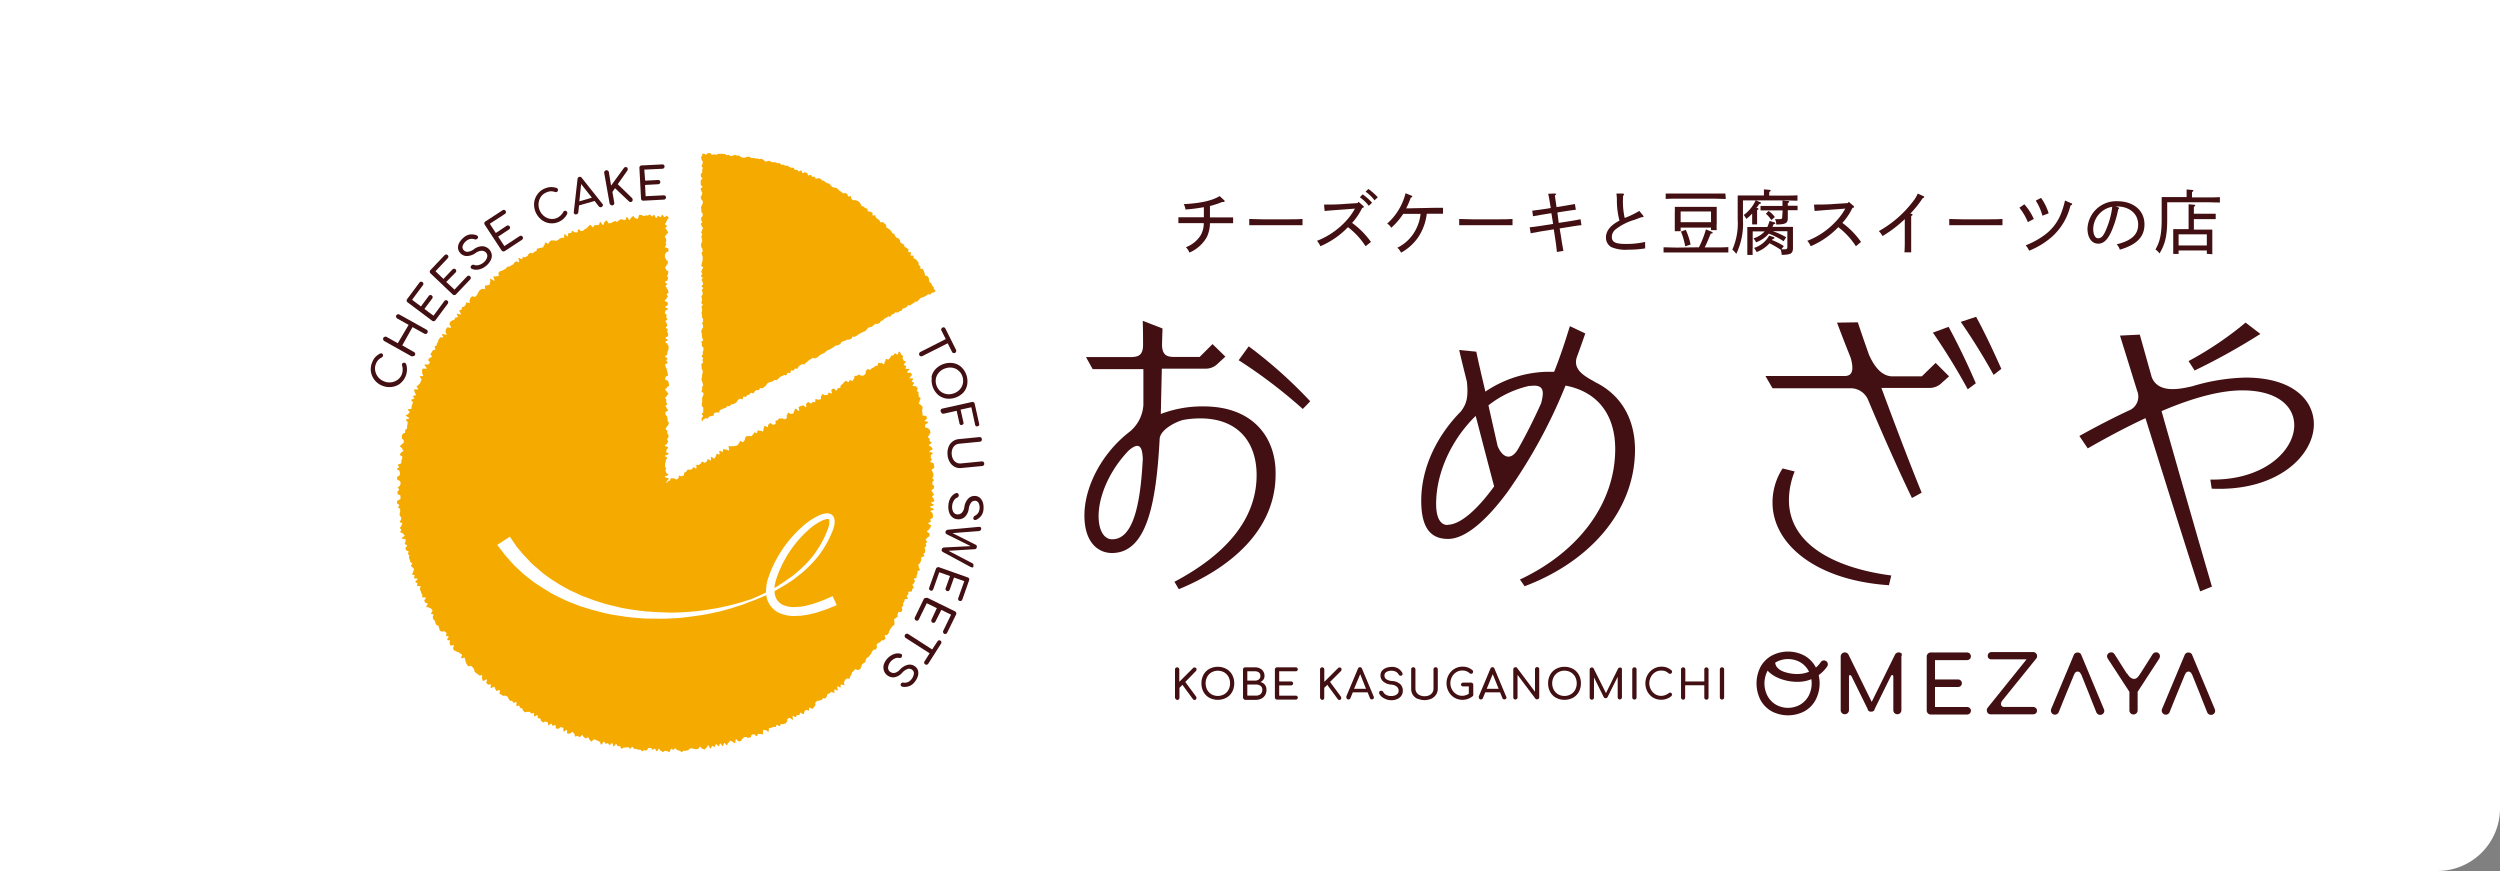 <svg id="e6b3d4b0-8dba-45a5-9d3c-99b662eceafd" data-name="Layer 1" xmlns="http://www.w3.org/2000/svg" viewBox="0 0 465 162"><rect x="0" y="0" width="465" height="162" fill="#808080" stroke="none"/><path d="M0,0H465a0,0,0,0,1,0,0V150.36A11.64,11.64,0,0,1,453.36,162H0a0,0,0,0,1,0,0V0A0,0,0,0,1,0,0Z" fill="#fff"/><path d="M124,89.79c.16.1.08-.21.24-.3s.2,0,.37-.12,0-.32.22-.41.27.1.44,0,.39.31.56.21.16-.11.32-.2,0-.37.18-.48.33.19.48.1.18-.07.35-.17,0-.42.15-.52l.34-.18c.17-.09.07-.26.24-.35s.26.07.43,0,.21,0,.38-.11.09-.24.25-.33.38.27.54.18-.08-.56.09-.65.27.1.44,0,.15-.14.31-.23.08-.26.25-.35.37.28.54.18.15-.12.32-.21,0-.33.21-.42.38.3.55.21-.08-.54.09-.63.42.36.59.26.07-.26.24-.35,0-.38.18-.48.31.18.48.08-.1-.57.07-.66.37.27.54.18,0-.39.17-.48.3.16.48.07.35.23.52.14-.16-.67,0-.77.27.09.44,0,.25.07.42,0,.23,0,.4-.07a2.32,2.32,0,0,0,.37-.13c.17-.09.08-.25.25-.34s.05-.32.22-.41.37.27.54.17.11-.19.27-.29,0-.43.16-.52.1-.2.27-.3.28.12.45,0,.28.11.45,0,.1-.22.27-.31.07-.26.25-.35.32.19.47.09,0-.4.17-.47.31.15.48.06.33.2.47.11,0-.45.14-.54,0-.39.17-.48.39.3.56.21,0-.4.16-.48.14-.13.31-.23.43.38.59.29.2,0,.37-.14-.08-.52.09-.61.2,0,.37-.13.1-.21.27-.3.3.14.47,0,.35.23.52.14.19,0,.36-.14-.08-.54.08-.64.05-.31.22-.4.37.28.54.19.25,0,.41-.06,0-.38.18-.47,0-.32.21-.42.48.48.66.4-.13-.64,0-.73.17-.08.34-.17.2,0,.37-.13.45.42.62.32-.1-.57.07-.66.13-.17.3-.26.41.34.58.25.13-.16.29-.25.26.06.42,0,0-.48.13-.57.34.22.51.12.23,0,.4-.07,0-.48.12-.58.07-.27.23-.37.37.27.54.18.25,0,.41-.06.06-.31.22-.4.35.22.52.13-.12-.61,0-.7.16-.11.33-.2.48.44.63.34.06-.3.22-.39.24,0,.41-.07,0-.41.16-.48.13-.16.3-.25.1-.22.27-.31.13-.17.3-.26.38.29.55.2.08-.26.25-.35.34.22.51.12.06-.29.23-.38,0-.42.16-.51.24,0,.41-.06.16-.1.33-.2.4.31.56.22.23,0,.4-.08.11-.19.28-.28-.05-.48.13-.58.11-.2.27-.29.33.2.5.1.12-.18.29-.27.19-.07.36-.16.13-.16.3-.26.22,0,.39-.09,0-.39.18-.47.29.13.47,0,.4.31.57.22,0-.38.18-.48,0-.39.18-.47.32.17.48.08.11-.19.28-.29.06-.3.23-.4.22,0,.39-.08.09-.26.26-.35.37.27.54.18.08-.48.27-.52.32.44.39.55.28.15.34.26-.13.36-.08.47l.18.35c.06.11.34.11.4.23s-.41.47-.35.6.37.1.43.22-.18.37-.12.48.7,0,.76.07-.51.51-.46.63.66,0,.71.1l.19.35c.05.12-.48.47-.44.6s.59,0,.64.15-.27.39-.22.51.38.12.43.24-.35.41-.3.53.61,0,.66.16.26.17.3.29-.19.36-.15.48.26.18.3.3-.06.3,0,.42,0,.26.07.38.27.18.31.3-.19.34-.15.48-.21.34-.17.48.32.17.35.29.3.18.33.3,0,.28,0,.4-.13.31-.09.43.07.24.1.37-.07.28,0,.4.69.09.72.21.06.26.1.38-.48.38-.44.48.67.1.7.23-.64.41-.61.53,0,.26,0,.38.6.14.63.27.26.21.29.33,0,.25.08.38-.22.3-.2.43-.31.32-.29.44.33.21.35.33-.05.27,0,.4.33.21.35.33-.53.34-.51.48.48.19.48.32.22.23.24.36-.65.34-.64.47.65.19.66.31-.38.3-.37.43a2.54,2.54,0,0,1,0,.39c0,.12.17.23.19.36s-.3.28-.29.41.63.21.64.34.06.25.07.38.05.25.05.38-.51.29-.51.41.16.25.17.38.16.25.17.38a1.61,1.61,0,0,0,0,.38c0,.13-.22.27-.21.39s.3.26.3.38-.29.26-.29.39,0,.26,0,.38.34.26.34.39-.08.25-.09.38-.41.25-.41.38.22.26.21.39.24.26.24.39-.34.24-.35.37.31.27.3.4.14.27.13.4-.6.21-.61.34.56.3.55.43-.74.19-.76.32.76.33.74.48-.62.19-.64.32.4.3.39.43.08.27.06.39l0,.39c0,.13-.44.2-.48.33s.11.27.09.4-.44.19-.48.32.56.34.54.47-.14.24-.16.37-.24.22-.26.34-.33.2-.35.33.51.36.48.48,0,.27,0,.39-.39.19-.41.31-.27.21-.3.33.25.32.22.45-.2.21-.23.33.13.3.1.43-.28.19-.31.31.14.3.11.42,0,.28,0,.41-.27.19-.3.31.17.32.14.44-.53.12-.56.24,0,.27,0,.39-.06.25-.1.37-.15.22-.19.34-.24.19-.27.31.16.33.12.45.2.34.17.47-.39.14-.43.26.07.3,0,.42-.11.23-.16.35a1.34,1.34,0,0,0,0,.4c0,.12-.47.1-.51.22s.23.36.18.48-.14.22-.19.34-.21.19-.26.3.3.4.24.52-.24.18-.29.3,0,.27-.08.38-.59,0-.64.14.08.31,0,.43-.23.17-.29.29.25.4.2.51-.53,0-.59.15,0,.27-.08.38a3,3,0,0,0-.21.33c-.06.11.09.33,0,.45s-.19.19-.25.3.16.38.1.48-.11.23-.17.34-.52,0-.59.12-.05.27-.12.38.06.32,0,.43-.26.14-.33.25-.26.14-.33.25.14.38.07.48.07.34,0,.48-.25.15-.31.25-.17.2-.25.31-.14.2-.22.31-.1.24-.17.35-.05.27-.13.38-.17.19-.24.3-.42,0-.48.13.21.48.14.57-.2.17-.28.27-.42,0-.48.12-.18.18-.26.29-.32.08-.39.18l-.24.3c-.08.1.13.42.05.52s-.11.24-.19.34-.4,0-.48.11a3.25,3.25,0,0,1-.23.29c-.09.1-.08.27-.16.37l-.23.31-.25.3c-.08.1-.25.12-.33.21s-.1.25-.19.35,0,.33-.1.42-.25.12-.34.22-.2.16-.29.25,0,.33-.11.42-.09.28-.18.37-.25.11-.35.2-.57-.21-.66-.12-.14.23-.23.32-.2.15-.29.24,0,.33-.12.42-.12.25-.21.34-.05.33-.14.41-.44-.09-.53,0l-.3.25c-.09.08-.08.28-.18.37s.1.48,0,.58-.48-.17-.6-.09,0,.44-.05.52-.55-.25-.65-.17.2.64.1.73-.52-.24-.62-.16.1.53,0,.61-.51-.24-.61-.15l-.29.25c-.1.08-.27.07-.37.15s-.05.35-.15.43-.12.27-.22.35-.38-.09-.48,0-.15.23-.25.31-.3,0-.4.1-.31,0-.42.07-.18.18-.29.25,0,.48-.07.57-.13.27-.24.34-.16.23-.27.3-.48-.27-.59-.2,0,.47-.12.52-.41-.17-.52-.1-.16.23-.27.29,0,.44-.15.5-.5-.34-.61-.28-.09.36-.2.43-.31,0-.42,0-.11.32-.23.38-.43-.26-.55-.2.07.66,0,.72-.52-.43-.64-.37l-.34.17c-.11.06,0,.53-.13.58s-.16.26-.28.31-.27,0-.38.1-.32-.08-.44,0-.13.32-.25.38-.41-.29-.53-.24-.12.35-.24.4-.31-.06-.43,0l-.35.15c-.12.05-.28,0-.4.05s0,.62-.13.67-.42-.35-.54-.3-.3-.06-.42,0,0,.77-.1.81-.33-.13-.45-.09-.29-.06-.42,0-.13.38-.25.42-.42-.42-.54-.38l-.37.12c-.12,0-.12.44-.25.48s-.25,0-.37.09-.33-.2-.47-.16-.26,0-.38.06-.18.29-.31.32-.16.37-.28.41a2.78,2.78,0,0,0-.39,0c-.12.05-.38-.42-.5-.38s-.07.72-.2.75-.35-.33-.47-.3-.31-.17-.43-.14-.18.36-.31.39-.17.37-.3.4-.36-.43-.47-.4-.14.57-.27.59-.37-.53-.48-.5-.16.48-.28.52-.35-.41-.48-.39-.17.48-.3.51-.29-.19-.42-.17-.18.45-.31.48-.37-.65-.48-.63-.18.48-.31.51-.22.29-.34.3-.29-.17-.41-.15-.31-.39-.44-.37-.21.4-.34.41l-.38.06c-.13,0-.27-.08-.4-.07s-.26-.12-.39-.11-.25.07-.38.08-.23.3-.36.31-.25,0-.38.06-.26,0-.39,0-.24.24-.37.25-.27-.26-.4-.25-.27-.11-.39-.1-.27-.34-.4-.34-.24.27-.37.27-.26-.19-.39-.18-.25.6-.38.6-.26-.17-.38-.17-.26-.07-.39-.07-.26.23-.39.23-.25-.2-.38-.21-.24-.4-.37-.41-.27.48-.4.48-.24-.48-.37-.48-.26.18-.39.18-.24-.3-.36-.31h-.39c-.13,0-.29.48-.41.48s-.26-.06-.38-.07-.28.2-.41.19-.23-.26-.36-.28-.26,0-.39,0-.24-.14-.37-.16a1.69,1.69,0,0,1-.38,0c-.12,0-.21-.35-.34-.37s-.3.36-.43.34-.22-.27-.34-.29-.28.09-.41.08-.26,0-.39,0-.3.25-.43.23-.18-.44-.31-.48-.26,0-.38,0-.19-.38-.32-.4-.35.47-.48.44-.13-.59-.26-.62-.34.38-.48.35-.19-.29-.32-.32-.29.12-.41.09-.18-.36-.3-.39-.41.6-.54.57-.13-.51-.26-.54-.22-.15-.35-.18-.22-.14-.35-.18l-.37-.08c-.12,0-.39.44-.52.4s-.18-.31-.29-.35-.15-.4-.27-.43-.34.22-.48.18-.21-.19-.33-.23-.16-.35-.28-.39-.41.43-.53.39-.21-.17-.33-.22-.33.16-.45.11-.09-.52-.21-.56-.18-.24-.3-.29-.41.36-.53.31-.3.08-.42,0,0-.62-.15-.67-.41.34-.53.29,0-.67-.12-.72-.25,0-.37-.1-.43.35-.55.3-.27,0-.39-.06,0-.58-.14-.63-.37.19-.48.14-.13-.34-.24-.4-.46.36-.57.3,0-.48-.16-.55-.25-.07-.37-.13-.39.2-.5.14-.18-.2-.3-.26-.08-.39-.2-.45-.28,0-.39-.08,0-.47-.14-.54-.45.28-.56.21,0-.54-.09-.61-.36.12-.48.06-.17-.21-.28-.28-.34.06-.44,0-.38.12-.48.06-.18-.2-.29-.27-.08-.35-.19-.42-.27-.06-.38-.13-.09-.33-.19-.4-.4.13-.51.06.13-.64,0-.71-.43.19-.54.11-.14-.24-.24-.32-.32,0-.42-.07-.14-.24-.24-.32-.08-.33-.18-.41-.25-.08-.35-.16-.37,0-.48,0a1.81,1.81,0,0,1-.33-.2c-.1-.08-.24-.11-.34-.19s.15-.6,0-.68-.5.22-.6.13-.11-.27-.2-.35-.09-.3-.19-.39-.58.3-.67.21.13-.55,0-.64-.42.09-.52,0a3.44,3.44,0,0,0-.27-.27c-.09-.09.17-.57.08-.66s-.65.33-.75.24-.06-.3-.16-.39.14-.52,0-.61-.41.06-.5,0a3.61,3.61,0,0,1-.3-.25c-.09-.09-.23-.12-.32-.21l-.27-.28c-.09-.09,0-.34-.11-.44s-.13-.22-.22-.31-.2-.17-.28-.26-.54.14-.62,0-.14-.23-.22-.33-.08-.27-.17-.36,0-.33-.1-.43,0-.3-.12-.4-.58.16-.66.06.26-.55.18-.65-.25-.13-.33-.22-.23-.14-.31-.24-.36,0-.44-.15-.31-.08-.4-.18-.11-.24-.19-.34.22-.48.15-.6-.57.11-.65,0-.06-.27-.14-.38.14-.41.07-.52-.44,0-.52-.1.33-.54.25-.65-.38,0-.45-.15.13-.4.06-.51-.23-.15-.3-.26-.55.06-.62,0-.27-.13-.34-.23,0-.29-.11-.4,0-.28-.1-.39-.32-.1-.39-.21l-.19-.34c-.07-.11,0-.29-.08-.4s-.23-.17-.29-.28-.06-.26-.13-.37.2-.42.14-.53-.38-.08-.44-.19.31-.48.26-.58-.17-.2-.23-.31-.35-.1-.41-.22-.48,0-.52-.16.34-.48.28-.58-.43-.08-.48-.19a3.79,3.79,0,0,0-.18-.34c-.06-.11.34-.45.29-.57s-.61,0-.67-.11.09-.33,0-.44-.11-.23-.17-.35-.08-.24-.13-.36-.08-.25-.13-.36.18-.36.13-.48-.6,0-.65-.15.1-.32.05-.43-.32-.15-.37-.27.48-.46.42-.57-.63,0-.67-.16.15-.34.11-.46-.45-.11-.48-.23.27-.37.23-.48.17-.32.13-.45-.19-.2-.24-.32-.28-.18-.32-.3.26-.35.22-.47-.33-.17-.36-.29,0-.26-.07-.39a2.06,2.06,0,0,1-.16-.34c0-.12.09-.3.06-.43s-.22-.2-.25-.32.16-.31.12-.43-.42-.16-.47-.28a1.6,1.6,0,0,1-.12-.37c0-.12.35-.35.32-.48s-.41-.16-.44-.29.15-.29.12-.42.07-.27.05-.4-.72-.11-.74-.24.58-.37.55-.5-.25-.21-.28-.34-.51-.16-.54-.29.2-.3.18-.42-.21-.23-.23-.36.28-.3.26-.43.18-.28.16-.41-.48-.19-.48-.32.29-.3.27-.43.07-.26,0-.39-.24-.23-.26-.35,0-.26,0-.38.09-.27.08-.4,0-.25,0-.38-.36-.22-.37-.35.23-.28.22-.4-.41-.23-.42-.36,0-.26,0-.39.64-.29.63-.42,0-.46,0-.58-.55-.23-.55-.36,0-.25,0-.38.3-.27.3-.4-.24-.25-.24-.37.4-.27.4-.4.12-.25.12-.38-.08-.25-.08-.38-.59-.26-.58-.39v-.39c0-.13.47-.24.47-.37s.06-.25.07-.38-.1-.26-.09-.38-.48-.29-.48-.41.4-.24.4-.37S74,86.6,74,86.47s.64-.21.65-.34,0-.26,0-.39.1-.24.11-.37.1-.25.11-.37-.53-.32-.51-.44.22-.24.24-.36.41-.21.42-.34-.22-.29-.2-.41-.44-.32-.42-.45.3-.22.32-.34.35-.21.37-.34,0-.26,0-.39-.37-.32-.35-.45,0-.26,0-.39.13-.24.15-.36.48-.17.48-.3V80c0-.12.32-.19.34-.32a2.54,2.54,0,0,0,0-.39,1.86,1.86,0,0,1,.1-.37,1.61,1.61,0,0,0,0-.38c0-.13-.33-.35-.3-.48s.57-.12.61-.25-.67-.43-.64-.56.47-.14.47-.26.22-.21.25-.33-.39-.38-.35-.48.67-.08.7-.2a2.47,2.47,0,0,1,0-.38l.12-.37c0-.12.1-.23.14-.35s-.38-.39-.34-.51.53-.1.57-.22-.25-.36-.21-.48.5-.09.54-.21-.26-.37-.22-.48-.2-.34-.15-.48.71,0,.76-.13-.31-.38-.26-.5.29-.16.34-.28.23-.18.28-.3l.15-.36.15-.35c0-.11-.41-.47-.35-.56s.58,0,.63-.15-.24-.38-.19-.47,0-.3,0-.41a1.69,1.69,0,0,1,.08-.39c.06-.12.72.06.78-.06s-.45-.57-.4-.69.67,0,.73-.07.18-.19.24-.3-.35-.48-.29-.58.18-.2.24-.31.37-.09.43-.21-.3-.47-.24-.56.17-.21.23-.32.14-.22.2-.33.41-.06.47-.17-.21-.42-.14-.53.3-.12.36-.23,0-.28.1-.39.12-.23.19-.34,0-.28.12-.38.15-.21.22-.32.53,0,.6-.07-.27-.48-.2-.59.75.19.82.09-.26-.48-.18-.6,0-.3.09-.4.13-.23.2-.33.65.15.72,0-.36-.58-.28-.68.07-.27.14-.37.27-.13.34-.23.34-.06.42-.16.07-.27.16-.37.37,0,.47-.13-.22-.51-.14-.61.66.21.74.11-.37-.64-.29-.73.32-.07.41-.17,0-.33.09-.43.34,0,.43-.14.15-.2.24-.3,0-.33.11-.42.56.16.64.06-.1-.44,0-.54.05-.3.14-.4l.28-.26c.09-.09.52.14.61.05l.28-.26c.09-.1.11-.26.2-.35s.09-.27.18-.37.16-.19.25-.28.27-.1.36-.19.48.13.56,0-.12-.51,0-.6.35,0,.44-.08.3,0,.4-.14,0-.35.12-.44-.11-.52,0-.6.69.41.79.33-.28-.72-.18-.8.4.08.5,0,.35,0,.45-.07-.1-.53,0-.61.17-.2.27-.28.3,0,.4-.12.25-.09.35-.17.22-.13.33-.21.15-.23.25-.31.31,0,.42-.08.23-.12.33-.19.24-.1.35-.18.13-.25.23-.32.19-.18.3-.25.48.22.57.15-.18-.73-.07-.8.47.3.6.22.1-.31.21-.38.37.1.48,0,.23-.11.34-.18.11-.3.22-.37.2-.17.31-.23.39.15.48.08.17-.21.28-.27a3.88,3.88,0,0,1,.36-.15c.11-.06.07-.39.18-.45s.28,0,.4-.09.28,0,.39-.08L101,46c.12-.05.11-.35.23-.41s.08-.41.19-.48.43.28.55.22.14-.3.25-.36.2-.19.32-.25.31.06.43,0,.33.13.47.07l.36-.16c.11,0,.18-.21.3-.26s.25-.07.37-.12.29,0,.41,0,0-.63.13-.69.48.48.59.42,0-.56.17-.61.29,0,.41,0,.14-.37.26-.42.39.32.51.27.3.07.42,0,.08-.54.2-.58.41.38.53.34.26,0,.38-.09.19-.23.32-.26.21-.16.34-.2.18-.29.3-.33.2-.24.32-.28.41.48.54.44.16-.34.29-.38a1.78,1.78,0,0,1,.4,0,1.8,1.8,0,0,0,.38-.07c.12,0,.14-.51.26-.54s.42.62.54.59.15-.5.27-.54.2-.29.33-.32.39.59.52.56l.37-.1c.12,0,.23-.14.36-.17s.23-.15.35-.18.3.19.42.17.21-.29.34-.31.23-.18.36-.2.28.12.41.1.27.07.39.05.18-.56.31-.57.34.58.48.57.2-.43.33-.45.23-.27.36-.28.3.43.43.41.27.12.4.11.19-.72.32-.73.26,0,.39,0,.28.22.41.21.25-.1.38-.11h.38c.13,0,.25-.18.38-.19s.28.38.41.37.25-.3.37-.31.29.61.41.61.25-.42.38-.42.26.26.39.26.25-.43.38-.44.26.43.39.43.33-.26.48-.26c.06.18.3.21.3.4s-.3.19-.3.39-.16.19-.16.38-.21.19-.21.38.32.19.32.39-.25.19-.25.38.27.19.27.38.24.2.24.39-.31.19-.31.38-.31.2-.31.39.2.19.2.38.07.19.07.39-.12.19-.12.38.1.19.1.38-.22.2-.22.39.64.19.64.39,0,.19,0,.38-.5.19-.5.39-.16.19-.16.38,0,.19,0,.38.19.2.19.39.34.19.34.38V49c0,.2-.26.2-.26.39s-.22.19-.22.38.19.19.19.39.41.19.41.38-.07.19-.07.38-.15.19-.15.39.15.19.15.38-.07.19-.07.38-.47.2-.47.39.33.19.33.38-.22.19-.22.39.19.19.19.38.25.19.25.39.08.19.08.38-.34.2-.34.39.21.19.21.38-.25.19-.25.38-.32.2-.32.39.56.19.56.39,0,.19,0,.38-.48.2-.48.39.51.19.51.38-.48.19-.48.39-.08.19-.08.38.32.19.32.38-.07.2-.07.39.2.19.2.38-.33.2-.33.39.2.19.2.38.14.2.14.39-.28.19-.28.38.34.2.34.39-.09.19-.09.38.16.19.16.38v.39c0,.19-.48.19-.48.39s.41.19.41.38-.41.2-.41.39.36.19.36.38.22.19.22.39v.38c0,.19-.08.19-.08.38s-.16.19-.16.39,0,.19,0,.38-.4.19-.4.38.4.19.4.39-.18.19-.18.38.24.19.24.39-.47.19-.47.39.11.19.11.38.16.19.16.38.11.2.11.39.09.19.09.38.08.19.08.39-.47.19-.47.38-.07.19-.07.38.56.2.56.39.11.19.11.38.07.19.07.38-.41.2-.41.39-.33.19-.33.38.29.19.29.39.31.19.31.38-.27.2-.27.39-.32.19-.32.38.19.19.19.39,0,.19,0,.38.15.2.15.39-.27.19-.27.39.21.19.21.38.24.19.24.38-.47.2-.47.39v.39c0,.19.28.19.28.38s.11.19.11.39,0,.19,0,.38.23.2.23.39-.09.19-.09.39-.31.19-.31.38-.19.19-.19.39.31.19.31.39v.38c0,.19.21.19.21.38v.4c0,.19-.25.19-.25.38s.2.19.2.38-.2.2-.2.39-.39.2-.39.39.58.19.58.38-.26.2-.26.39-.12.19-.12.38.48.19.48.39-.67.2-.67.39.38.19.38.38-.21.19-.21.39-.08.2-.08.39-.09.19-.09.38v.39c0,.2.19.19.19.39s-.11.2-.11.39.13.19.13.39.4.19.4.39-.66.19-.66.38.72.2.72.39-.28.21-.32.4S123.81,89.69,124,89.79Z" fill="#f5aa00"/><path d="M130.6,78.31c-.17-.09-.08-.34-.08-.53s.23-.2.23-.39-.21-.19-.21-.38.27-.19.27-.38,0-.2,0-.39v-.38c0-.19-.27-.19-.27-.38s0-.2,0-.39.06-.19.06-.38v-.77c0-.19.2-.19.2-.38s.06-.2.06-.39-.38-.19-.38-.38.12-.2.12-.39,0-.19,0-.39.18-.19.18-.38-.09-.19-.09-.38-.14-.2-.14-.39-.09-.19-.09-.38.13-.19.13-.39,0-.19,0-.38.1-.19.1-.38v-.39c0-.2-.19-.19-.19-.38s0-.19,0-.38-.06-.2-.06-.39.33-.19.33-.38-.1-.19-.1-.39.09-.19.09-.38-.24-.19-.24-.38.19-.2.19-.39,0-.19,0-.38.13-.2.13-.39v-.38c0-.19-.28-.2-.28-.39V64c0-.19-.09-.19-.09-.39s.32-.19.32-.38-.17-.19-.17-.38-.07-.2-.07-.39,0-.19,0-.39-.13-.19-.13-.38.11-.19.11-.39.23-.19.23-.38v-.38c0-.2-.16-.2-.16-.39s.17-.19.17-.38v-.39c0-.19-.19-.19-.19-.38v-.39c0-.19-.1-.19-.1-.38s.1-.2.1-.39,0-.19,0-.38-.09-.19-.09-.38.21-.2.21-.39-.26-.19-.26-.38.12-.2.12-.39,0-.2,0-.39-.1-.19-.1-.38.22-.19.22-.39v-.38c0-.19-.14-.19-.14-.39s.23-.19.23-.38-.26-.19-.26-.38.26-.2.26-.39-.09-.19-.09-.38-.17-.19-.17-.38.16-.19.16-.39-.27-.19-.27-.38.21-.2.21-.39-.17-.19-.17-.38.14-.2.14-.39.19-.19.19-.38-.33-.19-.33-.39.1-.19.1-.38.09-.19.09-.39.07-.19.07-.38,0-.19,0-.38-.09-.2-.09-.39-.12-.19-.12-.38.21-.19.21-.38-.06-.2-.06-.39-.19-.19-.19-.38-.07-.19-.07-.39.12-.19.12-.38.11-.19.11-.39-.07-.19-.07-.38-.09-.19-.09-.39.16-.19.16-.39-.18-.19-.18-.38.15-.19.15-.38.16-.2.16-.39-.2-.19-.2-.38-.17-.2-.17-.39.23-.19.23-.39-.18-.19-.18-.38,0-.19,0-.38.27-.2.27-.39,0-.2,0-.39-.24-.19-.24-.38,0-.2,0-.39-.06-.19-.06-.39.13-.19.13-.38.19-.2.19-.39v-.39c0-.19-.26-.19-.26-.38s-.12-.2-.12-.39.21-.19.21-.39.08-.19.08-.38-.17-.2-.17-.39-.13-.19-.13-.38.34-.19.34-.38-.32-.2-.32-.39v-.39c0-.19,0-.19,0-.38s.29-.2.29-.39-.27-.19-.27-.39,0-.19,0-.38.25-.2.25-.39,0-.2,0-.39.09-.19.09-.39-.21-.2-.21-.39.17-.19.17-.39.06-.19.06-.38-.22-.2-.22-.39-.11-.2-.11-.39.21-.2.21-.39a.71.71,0,0,1,.07-.35c.13,0,.13,0,.26,0s.26.19.38.19.26-.29.39-.29h.39c.13,0,.24.32.37.32s.26-.11.39-.1.25.08.38.08.27-.16.39-.16h.39c.12,0,.26-.05.39,0s.26,0,.39,0,.23.24.36.25.27-.07.39-.06.24.2.37.22.26-.09.39-.08.28-.15.4-.14.25.11.38.12l.38,0c.13,0,.23.27.35.28s.25.1.37.11a2.54,2.54,0,0,0,.39,0c.13,0,.29-.18.42-.16a2.54,2.54,0,0,0,.39,0c.13,0,.22.21.35.23a1.61,1.61,0,0,0,.38,0,1.62,1.62,0,0,1,.38.09,2.72,2.72,0,0,1,.39,0c.13,0,.24.1.36.12s.29-.11.41-.08.22.18.35.21.2.28.32.31.29-.09.41-.06.29-.11.42-.08.21.21.33.24a2.44,2.44,0,0,1,.39.05c.12,0,.28-.05.4,0a3.88,3.88,0,0,0,.36.15,1.27,1.27,0,0,0,.39,0c.13,0,.19.28.32.31s.29-.08.41,0,.23.14.35.17.27,0,.4,0,.2.21.31.25l.37.13c.12,0,.28,0,.4,0s.15.36.27.4.29-.05.41,0,.18.23.3.28.36-.21.48-.17.11.41.23.48.36-.19.48-.14.25.08.36.13.12.39.24.45.34-.15.45-.09.16.28.27.33.3,0,.42,0,.13.32.25.38.34-.15.47-.09.27,0,.39.08.16.25.28.31.26,0,.38.09.19.19.3.25.22.14.33.2.28,0,.39.09.16.25.27.31.15.26.27.32.28,0,.39.07.28,0,.39.09.19.19.3.25.17.22.28.28l.32.2c.11.07.19.2.29.27s.39-.14.48-.07l.32.21c.11.07.07.36.18.43s.39-.12.48-.05,0,.44.12.51.19.17.3.24.36-.08.47,0,.28.06.38.14l.32.22c.1.08.12.26.23.34s.09.3.19.38.29,0,.4.11.17.2.27.27.29.05.39.13,0,.38.13.47.33,0,.43.08.26.09.36.17,0,.42.07.51.4-.07.48,0,.05.32.15.4a3.57,3.57,0,0,0,.28.27c.09.09.24.12.33.2s.08.29.17.38.4,0,.48,0,.2.16.3.25l.29.26c.09.09,0,.37.08.48s.24.12.33.21.24.13.32.22.17.19.26.29.1.25.19.34.28.09.37.18.07.29.16.38.18.18.26.28.3.07.39.17.14.21.23.31,0,.32.1.42.25.12.33.22.27.11.35.21,0,.3.12.39.28.1.36.2.23.15.31.25-.07.38,0,.48.39,0,.48.12-.13.43-.06.53.48,0,.55.07-.09.38,0,.47.32.08.4.18.19.18.27.28l.23.31c.07.11,0,.33.05.43s.21.17.28.28,0,.32.05.43.39,0,.47.15a2.91,2.91,0,0,1,.18.35c.06.11.06.27.13.37s0,.29.09.4.37.07.44.17.17.2.24.31,0,.3.06.41,0,.28.1.39.27.14.34.25.06.26.12.37.21.17.28.29,0,.27.09.39.21.23.27.34a.93.93,0,0,1-.32.24c-.17.09-.22,0-.38.1s-.11.2-.28.29-.28-.11-.45,0a2.58,2.58,0,0,1-.31.22l-.34.19c-.16.09-.18.06-.35.15s-.21,0-.38.12-.1.2-.27.29-.1.23-.27.32-.24,0-.41.05-.13.17-.29.26-.18.08-.35.17-.14.15-.3.25-.27-.08-.44,0-.08.24-.25.34-.18.06-.35.16-.2,0-.37.13-.06.28-.23.37-.21,0-.37.12-.16.13-.32.22-.3-.14-.48,0-.12.18-.29.27-.2,0-.36.13-.08.26-.25.35-.28-.11-.45,0a1.66,1.66,0,0,1-.31.23c-.16.09-.18.08-.34.17s-.11.2-.28.29-.19.06-.35.15-.1.23-.26.33l-.34.19c-.16.1-.27-.1-.45,0a3,3,0,0,1-.31.22c-.17.09-.12.19-.29.28s-.2,0-.37.11-.21,0-.38.12-.09.23-.26.33-.11.19-.28.29-.2,0-.36.13-.18.07-.35.17L160,62c-.17.1-.16.12-.33.21s-.14.14-.31.23l-.34.17c-.17.1-.25,0-.42,0s-.06.28-.23.38-.18.06-.35.15-.25,0-.42.05-.18.07-.34.16-.22,0-.39.1l-.34.18c-.17.09-.08.25-.25.35s-.15.12-.32.21-.24,0-.41.05l-.33.18c-.17.1-.14.15-.31.24l-.33.19-.33.19c-.16.09-.19,0-.36.14s-.14.13-.31.22-.12.18-.29.28-.19,0-.35.14-.19.07-.35.16-.12.18-.29.27-.13.15-.3.25-.2,0-.36.14-.31-.16-.48-.07-.15.13-.32.22-.18.08-.34.17-.12.19-.29.28-.15.14-.32.23-.11.19-.28.28-.26-.06-.43,0a3.79,3.79,0,0,0-.34.18c-.17.1-.13.16-.3.26s-.06.28-.23.38-.28-.11-.45,0-.08.24-.25.34-.3-.15-.47,0,0,.36-.19.47-.29-.13-.48,0,0,.3-.22.4-.29-.13-.48,0-.16.1-.33.19-.19,0-.36.15-.11.2-.28.29-.13.16-.3.26-.24,0-.41,0-.14.14-.32.24-.2,0-.37.12-.21,0-.38.11l-.32.2c-.17.09-.07.29-.24.38s-.13.16-.3.25-.14.14-.31.24-.29-.12-.48,0-.07.26-.24.35-.26-.06-.42,0-.15.14-.32.24-.08.25-.25.34-.3-.15-.48-.06-.1.21-.27.31-.21,0-.38.11-.11.19-.29.29-.27-.1-.44,0,0,.36-.19.47-.32-.18-.48-.08l-.33.18c-.17.09-.06.29-.23.39s-.13.16-.3.25-.19.06-.35.15-.22,0-.39.1-.12.2-.28.29-.28-.1-.45,0-.1.21-.27.31-.21,0-.39.11l-.33.18c-.18.09-.2,0-.37.14s0,.35-.2.44-.29-.12-.48,0-.21,0-.38.11,0,.41-.17.48-.23,0-.4.08-.21,0-.38.11-.09.23-.26.33-.31-.14-.48,0-.24.07-.37.22S130.77,78.41,130.6,78.31Z" fill="#f5aa00"/><path d="M94.83,99.82l.9,1.31.44.65.48.56c.32.37.61.76,1,1.13l1,1.08a13.53,13.53,0,0,0,1.11,1c.39.32.75.67,1.15,1a28.73,28.73,0,0,0,2.5,1.75,30.31,30.31,0,0,0,2.66,1.51c.45.25,1,.43,1.39.65a11.11,11.11,0,0,0,1.44.6l1.43.54c.47.18,1,.31,1.47.48,1,.33,2,.54,3,.79a26.16,26.16,0,0,0,3.06.56c1,.15,2,.28,3.09.35s2.08.11,3.12.15a29.54,29.54,0,0,0,3.12-.07c1-.06,2.08-.13,3.11-.27s2.07-.3,3.1-.48c.51-.09,1-.22,1.53-.33s1-.22,1.52-.37L138,112c.48-.16,1-.34,1.49-.48h0c.56-.2,1.11-.45,1.66-.7s1.09-.48,1.62-.77,1.07-.53,1.58-.85l1.52-1,1.43-1c.48-.36.92-.76,1.37-1.13a21.82,21.82,0,0,0,2.45-2.55,15.88,15.88,0,0,0,1-1.43,12.72,12.72,0,0,0,.89-1.51,11.87,11.87,0,0,0,.73-1.58c.11-.26.22-.53.31-.79s.09-.3.12-.43l.08-.36,0-.36v-.3c0-.17-.08-.18-.11-.2a.94.94,0,0,0-.41,0,3.94,3.94,0,0,0-.69.21,10.84,10.84,0,0,0-2.77,1.88,21,21,0,0,0-4.3,5.44,21.38,21.38,0,0,0-1.43,3.16l-.25.76c-.06.3-.14.6-.2.88a3.59,3.59,0,0,0,0,.7,3.68,3.68,0,0,0,0,.74,2.76,2.76,0,0,0,1.37,2.11,5.23,5.23,0,0,0,2.92.43h.4l.41-.07.81-.15c.55-.15,1.1-.28,1.65-.47s1.08-.38,1.62-.6l1.6-.7.76,1.68-1.73.7c-.57.22-1.18.4-1.76.6s-1.21.3-1.81.47l-1,.14-.48.07h-.48a6.68,6.68,0,0,1-3.78-.7,4.32,4.32,0,0,1-2.09-3.31,7.6,7.6,0,0,1,0-1,8.36,8.36,0,0,1,.12-1,6.45,6.45,0,0,1,.23-.89l.31-.89a20.49,20.49,0,0,1,1.6-3.34,22.07,22.07,0,0,1,4.7-5.66,12,12,0,0,1,3.14-2,4,4,0,0,1,1-.25,1.65,1.65,0,0,1,1,.16,1.31,1.31,0,0,1,.6.93,3,3,0,0,1,0,1,5.85,5.85,0,0,1-.25.91,9.11,9.11,0,0,1-.35.86,19.26,19.26,0,0,1-1.77,3.21,14.14,14.14,0,0,1-1.12,1.46,24.27,24.27,0,0,1-2.6,2.57c-.48.38-1,.77-1.44,1.14l-1.51,1-1.58.92c-.52.31-1.08.55-1.62.83s-1.11.51-1.67.74-1.12.48-1.7.67h0c-.47.18-1,.39-1.48.57l-1.51.48c-.47.17-1,.3-1.52.45s-1,.29-1.54.4c-1,.22-2.08.47-3.13.62s-2.11.31-3.17.43-2.12.16-3.18.21-2.14,0-3.21,0-2.14-.11-3.21-.2-2.12-.28-3.18-.44a23.88,23.88,0,0,1-3.15-.69c-.52-.13-1-.25-1.57-.42l-1.54-.47c-.52-.16-1-.38-1.52-.57s-1-.38-1.51-.62c-1-.48-2-.92-2.91-1.48s-1.86-1.15-2.78-1.76c-.45-.31-.87-.67-1.3-1a14.13,14.13,0,0,1-1.26-1.06l-1.25-1.17c-.38-.41-.76-.84-1.14-1.26l-.57-.65-.48-.64-1-1.27Z" fill="#fff"/><path d="M74.45,71.33a3.24,3.24,0,0,1-1.57.64,3.47,3.47,0,0,1-1.75-.22A3.36,3.36,0,0,1,69,69.18a3.19,3.19,0,0,1,.19-1.7,3.5,3.5,0,0,1,.56-1,3.59,3.59,0,0,1,.87-.68.44.44,0,0,1,.19-.07.58.58,0,0,1,.19,0,.35.35,0,0,1,.21.22.39.39,0,0,1,0,.3.49.49,0,0,1-.21.24,2.12,2.12,0,0,0-1.08,1.19A2.26,2.26,0,0,0,69.8,69a2.6,2.6,0,0,0,.55,1.16,2.68,2.68,0,0,0,1.08.77,2.59,2.59,0,0,0,2.54-.3,2.24,2.24,0,0,0,.77-1A2.56,2.56,0,0,0,74.79,68a.51.51,0,0,1,0-.3.33.33,0,0,1,.2-.2.36.36,0,0,1,.32,0,.41.41,0,0,1,.24.24,3.33,3.33,0,0,1-1.1,3.57Z" fill="#420f12"/><path d="M76.83,66.25a.47.47,0,0,1-.33,0l-5-2.8a.42.42,0,0,1-.21-.26.38.38,0,0,1,0-.33.42.42,0,0,1,.26-.21.38.38,0,0,1,.33,0l2.11,1.19L76,60.43l-2.11-1.19a.42.42,0,0,1-.18-.57v0a.45.45,0,0,1,.26-.21.42.42,0,0,1,.33.05l5,2.79a.4.4,0,0,1,.22.53l0,.06a.43.43,0,0,1-.58.18h0l-2.21-1.23-1.91,3.4,2.18,1.24a.42.42,0,0,1,.22.25.45.45,0,0,1-.05.34A.42.42,0,0,1,76.83,66.25Z" fill="#420f12"/><path d="M80.71,59.74a.48.48,0,0,1-.33-.08l-4.56-3.42a.42.42,0,0,1-.09-.61L78,52.58a.49.49,0,0,1,.28-.19.44.44,0,0,1,.31.09.37.37,0,0,1,.16.27.43.43,0,0,1-.1.31l-2,2.7L78.3,57l1.43-1.94a.42.42,0,0,1,.27-.18.39.39,0,0,1,.31.08.37.37,0,0,1,.16.27.42.42,0,0,1-.1.32l-1.43,1.91,1.69,1.26,2-2.7a.42.42,0,0,1,.27-.18.39.39,0,0,1,.3.07.46.46,0,0,1,.17.28.47.47,0,0,1-.1.32L81,59.56A.45.45,0,0,1,80.71,59.74Z" fill="#420f12"/><path d="M84.5,54.89a.42.42,0,0,1-.31-.13l-4.13-3.93a.42.42,0,0,1,0-.59l0,0,2.62-2.76a.41.41,0,0,1,.3-.14.35.35,0,0,1,.3.12.36.36,0,0,1,.12.28.43.43,0,0,1-.13.3L81,50.45l1.48,1.43,1.66-1.75a.49.49,0,0,1,.3-.14.38.38,0,0,1,.3.11.38.38,0,0,1,.12.29.43.43,0,0,1-.13.3L83,52.44l1.53,1.43,2.32-2.44a.44.44,0,0,1,.3-.15.34.34,0,0,1,.28.11.38.38,0,0,1,.14.29.44.44,0,0,1-.13.31l-2.63,2.76A.42.42,0,0,1,84.5,54.89Z" fill="#420f12"/><path d="M89.09,50.11A2.07,2.07,0,0,1,87.75,50a.41.41,0,0,1-.13-.1.34.34,0,0,1-.08-.23.56.56,0,0,1,.11-.26.13.13,0,0,1,.07-.06.47.47,0,0,1,.52-.06,1.28,1.28,0,0,0,.82,0,2.13,2.13,0,0,0,.9-.48,1.82,1.82,0,0,0,.63-.91.89.89,0,0,0-.15-.87,1.09,1.09,0,0,0-.81-.39,2,2,0,0,0-1.14.4,2.87,2.87,0,0,1-1.65.58A1.59,1.59,0,0,1,85.55,47a1.49,1.49,0,0,1-.36-.9,1.91,1.91,0,0,1,.26-1,3.36,3.36,0,0,1,.8-.92,2.25,2.25,0,0,1,1.12-.56,2.53,2.53,0,0,1,1.19.11.63.63,0,0,1,.27.16.4.4,0,0,1,.07.35.49.49,0,0,1-.14.18.37.37,0,0,1-.22.1.33.33,0,0,1-.24,0,1.67,1.67,0,0,0-.8-.08,1.73,1.73,0,0,0-.8.4,2,2,0,0,0-.63.86.78.78,0,0,0,.16.8.89.89,0,0,0,.74.34,2.37,2.37,0,0,0,1.21-.51,2.63,2.63,0,0,1,1.6-.53,1.84,1.84,0,0,1,1.7,1.69,1.93,1.93,0,0,1-.26,1,3.15,3.15,0,0,1-.75.91A3.05,3.05,0,0,1,89.09,50.11Z" fill="#420f12"/><path d="M93.55,46.75a.4.4,0,0,1-.27-.19l-3.12-4.77a.42.42,0,0,1,.11-.59l0,0,3.19-2.08a.38.38,0,0,1,.58.11.38.38,0,0,1,.06.31.47.47,0,0,1-.2.26L91.1,41.62l1.12,1.72,2-1.33a.45.45,0,0,1,.32-.07.35.35,0,0,1,.26.18.4.4,0,0,1,.06.3.45.45,0,0,1-.2.27l-2,1.32,1.15,1.76,2.82-1.84a.5.5,0,0,1,.32-.08.35.35,0,0,1,.25.18.42.42,0,0,1,.07.31.45.45,0,0,1-.2.27L93.9,46.69A.43.43,0,0,1,93.55,46.75Z" fill="#420f12"/><path d="M102.26,41.52a3.11,3.11,0,0,1-1.56-.66,3.61,3.61,0,0,1-1.35-3.13,3.23,3.23,0,0,1,.61-1.58,3,3,0,0,1,1.33-1.07,3.13,3.13,0,0,1,1.09-.28,3.31,3.31,0,0,1,1.08.14.42.42,0,0,1,.19.09.54.54,0,0,1,.1.16.32.32,0,0,1,0,.3.38.38,0,0,1-.21.22.42.42,0,0,1-.31,0,2.38,2.38,0,0,0-.79-.13,2.18,2.18,0,0,0-.83.22,2.24,2.24,0,0,0-1,.79,2.59,2.59,0,0,0-.43,1.21,2.73,2.73,0,0,0,1,2.38,2.43,2.43,0,0,0,1.14.52,2.24,2.24,0,0,0,1.25-.15,2.56,2.56,0,0,0,1.2-1.12.45.45,0,0,1,.21-.2.3.3,0,0,1,.29,0,.41.41,0,0,1,.22.23.5.5,0,0,1,0,.34,3.16,3.16,0,0,1-1.6,1.48A3.07,3.07,0,0,1,102.26,41.52Z" fill="#420f12"/><path d="M112.12,38a.41.41,0,0,1-.27.52h0a.44.44,0,0,1-.48-.14l-.77-1-2.9.83-.13,1.27a.44.44,0,0,1-.1.23.41.41,0,0,1-.21.14.39.39,0,0,1-.33,0,.43.43,0,0,1-.2-.26.34.34,0,0,1,0-.2l.69-6.08a.43.43,0,0,1,.79-.23L112,37.86A.51.51,0,0,1,112.12,38Zm-4.36-.55,2.33-.68-2-2.54Z" fill="#420f12"/><path d="M113.55,38.08a.4.4,0,0,1-.17-.28l-1-5.63a.45.45,0,0,1,.36-.5.43.43,0,0,1,.33.07.47.47,0,0,1,.18.29l.41,2.49L116,31.31a1.29,1.29,0,0,1,.16-.17.49.49,0,0,1,.17-.06.37.37,0,0,1,.29.05.38.38,0,0,1,.13.24.51.51,0,0,1-.09.4l-1.76,2.49,2.65,2.57a.5.5,0,0,1,.07.57.34.34,0,0,1-.26.17.41.41,0,0,1-.38-.12L114.39,35l-.48.7.34,2a.43.43,0,0,1-.36.51A.46.46,0,0,1,113.55,38.08Z" fill="#420f12"/><path d="M119.36,37.23a.44.44,0,0,1-.13-.31l-.3-5.69a.42.42,0,0,1,.11-.32.41.41,0,0,1,.31-.14l3.82-.19a.42.42,0,0,1,.32.1.42.42,0,0,1,0,.58.44.44,0,0,1-.31.13l-3.34.16L120,33.6l2.38-.12a.45.45,0,0,1,.32.09.41.41,0,0,1,0,.58h0a.43.43,0,0,1-.31.12l-2.41.13.11,2.1,3.34-.17a.46.46,0,0,1,.32.09.42.42,0,0,1,0,.59.37.37,0,0,1-.3.12l-3.82.2A.46.46,0,0,1,119.36,37.23Z" fill="#420f12"/><path d="M177.82,65.42a.37.37,0,0,1-.21.23.41.41,0,0,1-.31,0,.39.39,0,0,1-.23-.21l-.8-1.59-4.71,2.38a.43.43,0,0,1-.58-.19.47.47,0,0,1,0-.33.45.45,0,0,1,.22-.25l4.71-2.39-.81-1.6a.34.34,0,0,1,0-.31.41.41,0,0,1,.51-.26.39.39,0,0,1,.23.21l2,4A.42.42,0,0,1,177.82,65.42Z" fill="#420f12"/><path d="M173.25,70.2a2.93,2.93,0,0,1,.72-1.5,3.75,3.75,0,0,1,3.25-1.17,3,3,0,0,1,1.53.69,3.67,3.67,0,0,1,1.16,3.23A3,3,0,0,1,179.2,73,3.75,3.75,0,0,1,176,74.13a3.16,3.16,0,0,1-1.52-.69,3.66,3.66,0,0,1-1.16-3.24Zm1.68,2.59a2.53,2.53,0,0,0,1.17.52,2.75,2.75,0,0,0,1.33-.15,2.62,2.62,0,0,0,1.11-.74,2.23,2.23,0,0,0,.56-1.14A2.44,2.44,0,0,0,179,70a2.31,2.31,0,0,0-.75-1.09,2.27,2.27,0,0,0-1.16-.52,2.76,2.76,0,0,0-1.33.15,2.59,2.59,0,0,0-1.11.74,2.33,2.33,0,0,0-.57,1.14,2.43,2.43,0,0,0,.12,1.31A2.52,2.52,0,0,0,174.93,72.79Z" fill="#420f12"/><path d="M175,76.19a.4.4,0,0,1,.27-.19l5.51-1.23a.39.39,0,0,1,.33.06.42.42,0,0,1,.18.27l.82,3.67a.47.47,0,0,1,0,.33.4.4,0,0,1-.26.18.37.37,0,0,1-.31,0,.46.46,0,0,1-.17-.28l-.7-3.25-2,.44.52,2.33a.39.39,0,0,1,0,.32.35.35,0,0,1-.25.18.37.37,0,0,1-.31,0,.46.46,0,0,1-.17-.28l-.52-2.33-2.39.53a.41.41,0,0,1-.51-.3v0A.38.38,0,0,1,175,76.19Z" fill="#420f12"/><path d="M176.41,83.2a2.23,2.23,0,0,1,1.88-1.52l3.87-.38a.42.42,0,0,1,.32.09.44.44,0,0,1,.15.3.41.41,0,0,1-.09.32.38.38,0,0,1-.3.15l-3.87.38a1.47,1.47,0,0,0-.77.32,1.56,1.56,0,0,0-.47.71,2.18,2.18,0,0,0-.1,1,2.06,2.06,0,0,0,.28.9,1.54,1.54,0,0,0,.61.58,1.42,1.42,0,0,0,.81.15l3.87-.38a.41.41,0,0,1,.32.09.44.44,0,0,1,.15.3.36.36,0,0,1-.09.31.43.43,0,0,1-.3.16l-3.87.37a2.15,2.15,0,0,1-1.22-.21,2.28,2.28,0,0,1-.91-.86,3.11,3.11,0,0,1-.43-1.33A3.18,3.18,0,0,1,176.41,83.2Z" fill="#420f12"/><path d="M176.84,92.54a2.06,2.06,0,0,1,1-.83.47.47,0,0,1,.17,0,.33.33,0,0,1,.21.11.46.46,0,0,1,.11.26v.09a.51.51,0,0,1-.1.24.41.41,0,0,1-.23.16,1.26,1.26,0,0,0-.59.55,2.18,2.18,0,0,0-.31,1,1.92,1.92,0,0,0,.2,1.08.92.92,0,0,0,.75.48,1.08,1.08,0,0,0,.84-.3,1.9,1.9,0,0,0,.48-1.08,2.86,2.86,0,0,1,.73-1.57,1.61,1.61,0,0,1,1.31-.48,1.41,1.41,0,0,1,.89.38,2,2,0,0,1,.53.88,3.45,3.45,0,0,1,.1,1.2,2.27,2.27,0,0,1-.39,1.18,2.51,2.51,0,0,1-.89.76.57.57,0,0,1-.31.07.34.34,0,0,1-.29-.19.51.51,0,0,1,0-.22.58.58,0,0,1,.08-.22.4.4,0,0,1,.19-.15,1.7,1.7,0,0,0,.61-.52,1.77,1.77,0,0,0,.27-.83,1.85,1.85,0,0,0-.17-1,.76.76,0,0,0-.67-.45.89.89,0,0,0-.69.29,2.42,2.42,0,0,0-.48,1.22,2.65,2.65,0,0,1-.72,1.49,1.72,1.72,0,0,1-1.37.44,1.62,1.62,0,0,1-1-.41,1.94,1.94,0,0,1-.57-.91A3.26,3.26,0,0,1,176.4,94,3.07,3.07,0,0,1,176.84,92.54Z" fill="#420f12"/><path d="M181,105.52a.45.45,0,0,1-.28,0l-.22-.08-5.11-2.76a.66.66,0,0,1-.22-.22.36.36,0,0,1,0-.27.39.39,0,0,1,.14-.25.57.57,0,0,1,.28-.11l4.95-.25-4.44-2.2a.58.58,0,0,1-.22-.22.42.42,0,0,1,0-.27.38.38,0,0,1,.15-.24.45.45,0,0,1,.27-.12L182,98a.89.89,0,0,1,.23,0,.38.38,0,0,1,.25.16.32.32,0,0,1,0,.27.38.38,0,0,1-.13.24.54.54,0,0,1-.27.11l-4.92.38,4.35,2.18a.45.45,0,0,1,.17.19.65.65,0,0,1,0,.28.56.56,0,0,1-.13.24.35.35,0,0,1-.24.1l-4.89.3,4.44,2.32a.39.39,0,0,1,.19.19.66.66,0,0,1,0,.28A.32.32,0,0,1,181,105.52Z" fill="#420f12"/><path d="M174.37,105.52a.47.47,0,0,1,.33,0L180,107.4a.39.39,0,0,1,.25.22.38.38,0,0,1,0,.33L179,111.5a.4.4,0,0,1-.21.25.41.41,0,0,1-.55-.19.47.47,0,0,1,0-.33l1.12-3.14-1.91-.67-.8,2.25a.4.4,0,0,1-.21.25.34.34,0,0,1-.31,0,.32.32,0,0,1-.23-.21.44.44,0,0,1,0-.32l.8-2.25-2-.7-1.11,3.15a.49.49,0,0,1-.2.25.34.34,0,0,1-.31,0,.41.41,0,0,1-.24-.21.47.47,0,0,1,0-.33l1.26-3.54A.43.43,0,0,1,174.37,105.52Z" fill="#420f12"/><path d="M172.22,111.22a.47.47,0,0,1,.33,0l5.06,2.48a.43.43,0,0,1,.23.25.38.38,0,0,1,0,.33l-1.66,3.39a.39.39,0,0,1-.23.22.36.36,0,0,1-.32,0,.39.39,0,0,1-.19-.23.42.42,0,0,1,0-.33l1.46-3-1.81-.89L174,115.6a.42.42,0,0,1-.54.22.37.37,0,0,1-.21-.23.39.39,0,0,1,0-.32l1-2.15-1.87-.92-1.47,3a.4.4,0,0,1-.23.23.41.41,0,0,1-.52-.25.42.42,0,0,1,0-.33l1.64-3.39A.43.43,0,0,1,172.22,111.22Z" fill="#420f12"/><path d="M172.38,123.63a.42.42,0,0,1-.48-.31.4.4,0,0,1,.06-.3l.95-1.51-4.44-2.84a.4.4,0,0,1-.19-.27.43.43,0,0,1,.05-.33.4.4,0,0,1,.28-.19.39.39,0,0,1,.33.06l4.44,2.86,1-1.52a.39.39,0,0,1,.53-.13h0a.39.39,0,0,1,.14.54h0l-2.39,3.76A.4.4,0,0,1,172.38,123.63Z" fill="#420f12"/><path d="M166.19,121.7a2,2,0,0,1,1.31-.11l.16.07a.45.45,0,0,1,.12.21.46.46,0,0,1-.06.28.43.43,0,0,1,0,.07.54.54,0,0,1-.22.15.71.71,0,0,1-.29,0,1.2,1.2,0,0,0-.79.12,2.16,2.16,0,0,0-.79.61,2,2,0,0,0-.44,1,.91.91,0,0,0,.34.83,1.1,1.1,0,0,0,.87.23,2,2,0,0,0,1-.62,2.91,2.91,0,0,1,1.48-.89,1.6,1.6,0,0,1,1.36.34,1.4,1.4,0,0,1,.53.81,1.92,1.92,0,0,1-.06,1,3.25,3.25,0,0,1-.59,1.06,2.29,2.29,0,0,1-1,.76,2.6,2.6,0,0,1-1.17.13.64.64,0,0,1-.3-.11.39.39,0,0,1-.13-.32.4.4,0,0,1,.09-.21.52.52,0,0,1,.19-.14.49.49,0,0,1,.24,0,1.67,1.67,0,0,0,.8-.08,1.76,1.76,0,0,0,.69-.55,2,2,0,0,0,.45-1,.8.8,0,0,0-.31-.75.9.9,0,0,0-.79-.18,2.42,2.42,0,0,0-1.08.73,2.52,2.52,0,0,1-1.43.83,1.74,1.74,0,0,1-1.38-.4,1.7,1.7,0,0,1-.6-.9,2,2,0,0,1,0-1.07,3,3,0,0,1,.56-1A3,3,0,0,1,166.19,121.7Z" fill="#420f12"/><path d="M223.84,75.59A21.71,21.71,0,0,0,215.91,77l.19-8.43h8.11a3.09,3.09,0,0,0,2.31-.95l1.4-1.29L225.53,64l-2.39,2.39h-5c-.95-.06-1.88-.24-2-2,0-1.1.06-2.2.09-3.29l-3.68-1.43c.05,1.52.06,3.08.06,4.66-.08,1.85-1,2-2,2.08h-8.62l1.25,2.25h9.43v6.68a7,7,0,0,1-2.48,4.9c-5.44,4.17-8.49,10.5-8.49,15.62s2.62,7,5.12,7c6.41,0,8.22-9,8.87-21.12h0c0-1.81,3.06-3.31,4.37-3.63a17.63,17.63,0,0,1,3.17-.29c7.23,0,10.5,4.62,10.5,10.54,0,8.5-6.12,15-15.28,19.85l.81,1.38c9.3-3.82,18-10.8,18-21.34C237.38,81.65,233.32,75.59,223.84,75.59Zm-17,24.72c-1.43,0-2.5-1.56-2.5-4.3,0-3.73,2-8.47,5.58-12.2,2.2-1.91,2.55-.37,2.64,1.52C212.12,94,210.73,100.31,206.86,100.31Z" fill="#420f12"/><path d="M232.26,64.42,230.39,67a93.73,93.73,0,0,1,11.93,9.07l1.38-1.43A85.2,85.2,0,0,0,232.26,64.42Z" fill="#420f12"/><path d="M296.54,71h.07c-2.21-1.18-4.05-2.38-3.31-4.6.53-1.43,1.06-2.91,1.56-4.38L292,60.67c-.87,2.8-1.8,5.68-2.93,8.48h-1.25a21.39,21.39,0,0,0-11.54,3.69c-.69-2.94-1.32-5.62-1.69-7.43l-3.18-.31c.36,1.6.87,3.63,1.43,5.88.32,3-.11,4.21-1.1,5.53-4.4,4.44-7.39,10.41-7.39,16.61,0,5.25,1.87,7.12,5,7.12s7.05-3.31,11.05-8.74a96.47,96.47,0,0,0,10.79-19.78c6.18,1.18,9.24,5.67,9.24,11.79,0,10.24-6.93,19.23-17.72,24.28l.87,1.25c12-4.5,20.53-13.92,20.53-25.4C304.1,77.65,301.3,73.26,296.54,71Zm-12,.8c2.8-.41,2.64,1.14,2.11,3.21-1.38,3.06-2.86,6-4.36,8.63-1.51,2.39-3.05,1.07-3.74-.7l-1.7-7.55A19,19,0,0,1,284.51,71.76Zm-15.3,25.85c-1.31,0-2.12-1.31-2.12-3.93,0-5.87,2.93-12.05,7.36-16.36,1.25,4.81,2.5,9.62,3.43,13.11C274.7,94.88,271.58,97.61,269.21,97.61Z" fill="#420f12"/><path d="M364.7,59.87a114.74,114.74,0,0,1,6.11,9.86l1.44-1.12c-1.57-3.5-3.06-6.69-4.69-9.68Z" fill="#420f12"/><path d="M359.52,61.87A115.92,115.92,0,0,1,366,72.41l1.5-1.12c-1.57-3.68-3.37-7.37-5.06-10.5Z" fill="#420f12"/><path d="M332.74,93a14.46,14.46,0,0,1,1.07-5.31l-2.25-.56a11.62,11.62,0,0,0-1.87,6.37c0,7.49,7.73,14.41,21.65,15.35l.44-1.81C340.92,105.61,332.74,101.06,332.74,93Z" fill="#420f12"/><path d="M357.46,70H352c-2,0-3.39-1.82-4.36-4h0c-.85-2.39-1.58-4.5-2.08-6.05l-3.87.06c.66,1.78,1.52,4,2.53,6.52.76,2.65.06,3.34-.95,3.4H328.37l1.32,2.29h14.76a3.53,3.53,0,0,1,3,2.12c2.73,6.52,5.8,13.39,8.17,18.29l1.81-1c-2.13-5.19-5-12.74-7.49-19.48h8.8a3.19,3.19,0,0,0,2.49-1L362.53,70l-2.5-2.5Z" fill="#420f12"/><path d="M420.43,62.11,417.68,60a62.63,62.63,0,0,1-10.61,7.16l1.13,1.75A118.54,118.54,0,0,0,420.43,62.11Z" fill="#420f12"/><path d="M417.68,70.23a36.69,36.69,0,0,0-9.86,1.6c-2.45.58-6.39,1.38-7.6-1.68L398,62.24l-3.68.18,3.18,10.24h0a2.8,2.8,0,0,1-1.19,3.54h0c-3,1.38-6.13,3-9.55,4.89l1.56,2.31c3.94-2.25,7.49-4.12,10.74-5.62,3.49,11.17,7.3,23.35,10.17,32.21l2.19-.88c-2.63-9-6.21-21.48-9.37-32.64,6.25-2.68,11.24-3.86,15-3.86,6.62,0,9.68,3,9.68,6.48,0,4.75-5.68,10.3-15.61,10.11l.26,1.69c12.17.56,19-6.12,19-12C430.35,74.29,426.3,70.23,417.68,70.23Z" fill="#420f12"/><path d="M225.05,40.44h2.5c.72,0,1.18,0,1.81,0v1.08c-.47,0-1.31,0-1.81,0h-2.5a6.18,6.18,0,0,1-.56,2.54,6.76,6.76,0,0,1-3.26,2.92,3,3,0,0,0-.65-1,5.59,5.59,0,0,0,2.67-2.1,4.44,4.44,0,0,0,.65-2.38H221c-.72,0-1.06,0-1.82,0V40.41l1.82,0h2.92V38.53a30.17,30.17,0,0,1-3.42.44,2.7,2.7,0,0,0-.33-1c3.1-.16,5.32-.65,6.68-1.5l.83.76a.27.27,0,0,1,.11.19c0,.09-.11.15-.25.15h-.21a16.44,16.44,0,0,1-2.28.75Z" fill="#420f12"/><path d="M242.27,41.89c-.62,0-1.64,0-2.33,0h-5.25c-1,0-1.37,0-2.33,0V40.73c.53,0,1.66.06,2.33.06h5.25c.95,0,1.52,0,2.33-.06Z" fill="#420f12"/><path d="M250.29,38.94c-2.16.15-2.95.22-3.91.3l-.11-1.19c1.11,0,2.59,0,3.94-.13l2.28-.14.2-.24.85.74c.1.09.13.14.13.2s0,.13-.31.2a11.59,11.59,0,0,1-1.87,2.78A15.56,15.56,0,0,1,255,45l-1,.8a14,14,0,0,0-3.28-3.55,15.38,15.38,0,0,1-5.14,3.55,3,3,0,0,0-.63-1,14.41,14.41,0,0,0,5.26-3.54,11.48,11.48,0,0,0,1.81-2.46Zm3.17-2.79a10.84,10.84,0,0,1,1.75,1.56l-.61.57a7.87,7.87,0,0,0-1.67-1.59Zm1.06-1a11.1,11.1,0,0,1,1.75,1.54l-.61.57A7.55,7.55,0,0,0,254,35.65Z" fill="#420f12"/><path d="M266.86,38.65c.64,0,1,0,1.54,0v1.11l-1.54,0h-1.48A10,10,0,0,1,263.87,44a9.32,9.32,0,0,1-3.28,3,2.33,2.33,0,0,0-.69-.92,7.62,7.62,0,0,0,3.51-3.51,8,8,0,0,0,.81-2.79H261a13.16,13.16,0,0,1-2.23,2.59,2.11,2.11,0,0,0-.76-.78,11,11,0,0,0,2.95-4.19,12.46,12.46,0,0,0,.48-1.46l1.07.44c.14.06.17.09.17.16s0,.13-.27.22a17.41,17.41,0,0,1-.86,2Z" fill="#420f12"/><path d="M281.33,41.89c-.61,0-1.64,0-2.33,0h-5.26c-.95,0-1.36,0-2.33,0V40.73c.54,0,1.67.06,2.33.06H279c1,0,1.52,0,2.33-.06Z" fill="#420f12"/><path d="M289.92,41.46l2.05-.32c1.11-.18,1.59-.26,2-.37l.18,1.12c-.41,0-1,.11-2.06.28l-2,.32.2,1.17c.15,1,.31,2,.5,3l-1.2.21c-.11-1-.24-2.06-.41-3.06L289,42.66l-2.29.36-2,.37-.18-1.11c.75-.09,1.24-.14,2.06-.27l2.29-.36-.32-2-1.63.26c-.6.09-1.2.2-1.79.31L285,39.19c.54-.06,1-.12,1.79-.24l1.65-.26-.11-.65c-.16-1-.22-1.38-.36-2l1.21-.05c.09,0,.22,0,.22.13s0,.12-.2.25c.08.55.13,1,.24,1.64l.07.51,1.63-.26c.76-.12,1.19-.2,1.79-.31l.18,1.06c-.78.11-1.16.14-1.81.25l-1.63.26Z" fill="#420f12"/><path d="M301.87,37.06a14.51,14.51,0,0,0,.32,3.48,15.79,15.79,0,0,0,2.72-1.31l.7.85c.08.11.09.13.09.19s-.08.14-.43.14l-1.27.48a10.39,10.39,0,0,0-3.56,1.82,1.86,1.86,0,0,0-.64,1.34c0,1,.71,1.32,2.53,1.32A15.54,15.54,0,0,0,306,45a6.79,6.79,0,0,0,0,.73v.47a19.12,19.12,0,0,1-3.21.24,6.62,6.62,0,0,1-3.08-.48,2,2,0,0,1-1-1.8c0-1.24.86-2.26,2.51-3.13a14.76,14.76,0,0,1-.48-3.74,7.55,7.55,0,0,0-.09-1.29l1.2,0c.12,0,.21.07.21.16a.36.36,0,0,1-.17.26Z" fill="#420f12"/><path d="M316,46a18.34,18.34,0,0,0,1.3-3.34l1.14.48a.19.19,0,0,1,.12.15c0,.1-.11.15-.36.16-.65,1.56-.8,1.94-1.13,2.57h1.81c1,0,1.69,0,2.59-.06v1c-.69,0-1.79,0-2.59,0H312c-1,0-1.47,0-2.58,0V46c.67,0,1.84.05,2.58.05Zm5-9c-.69,0-1.8-.05-2.59-.05h-6c-1,0-1.49,0-2.59.05V36c.66,0,1.84,0,2.59,0h5.92c1.06,0,1.7,0,2.59,0Zm-2.75,5.33H312.6V43h-1.09c0-.31,0-.75,0-1.38v-2a10.86,10.86,0,0,0,0-1.14h7.8c0,.23,0,.73,0,1.14v1.84a11.73,11.73,0,0,0,0,1.35h-1.08Zm0-1v-2H312.6v2Zm-4.7,1.42a12.05,12.05,0,0,1,.9,2.74l-1,.33a13,13,0,0,0-.79-2.74Z" fill="#420f12"/><path d="M329.06,36.38h2.68c1,0,1.69,0,2.59-.05v1c-.7,0-1.85-.06-2.69-.06h-7.45V40.9a12.91,12.91,0,0,1-1.25,6.33,3,3,0,0,0-.73-.79,12.06,12.06,0,0,0,1-5.63v-3.3c0-.55,0-.8,0-1.15h4.88V35.22l1,.09c.17,0,.25.06.25.14s-.06.14-.25.25Zm-2.21,2.32c.14,0,.22.07.22.15s-.07.14-.25.24v1.35c0,.54,0,.85,0,1.3h-.92c0-.22,0-1.07,0-1.3v-.72a6.88,6.88,0,0,1-1.09,1,4.76,4.76,0,0,0-.47-.73,7,7,0,0,0,2.22-2.73l.86.36a.19.19,0,0,1,.12.14c0,.11-.09.15-.32.18a6.55,6.55,0,0,1-.55.75Zm4.54,8.71a3.45,3.45,0,0,0-.17-.95,20.57,20.57,0,0,0-2.08-1.22,6,6,0,0,1-2.41,1.64,4.12,4.12,0,0,0-.48-.77,4.85,4.85,0,0,0,2.82-2.29l.79.27c.11,0,.19.11.19.17s0,.12-.34.2c0,.06-.09.13-.12.19a11.39,11.39,0,0,1,2.2,1.12l-.45.6c.22,0,.4,0,.52,0,.52,0,.59-.07.59-.55V43h-2.72a13.69,13.69,0,0,1,2.5,1.13l-.48.74A14.49,14.49,0,0,0,329,43.45l-.2.22a5.64,5.64,0,0,1-2.17,1.4,3.29,3.29,0,0,0-.48-.73,4.78,4.78,0,0,0,2.09-1.3H326v3a12,12,0,0,0,0,1.38h-1v-5.2c.28,0,.54,0,.95,0h2.78a11.75,11.75,0,0,0,.41-1.13l.89.27c.1,0,.18.1.18.17s0,.1-.35.2c-.06.18-.13.34-.18.47h2.86c.42,0,.6,0,.95,0,0,.23,0,.68,0,1.06v1.48c0,.26,0,.73,0,.83v.69C333.43,47.17,333.08,47.37,331.39,47.41Zm.18-8.27H329c-.62,0-.9,0-1.54,0v-.84l1.54,0h2.54v-1l1,.09c.16,0,.25.06.25.14s-.08.14-.26.26v.47h.26c.65,0,1,0,1.56,0v.84l-1.56,0h-.26c0,1,0,1.44,0,1.49,0,.93-.42,1.15-2.15,1.17a2.19,2.19,0,0,0-.22-1c.27,0,.53,0,.8,0,.48,0,.54-.08.54-.55Zm-2.63.1a4.38,4.38,0,0,1,1.18,1.13l-.66.57a5.07,5.07,0,0,0-1-1.18Z" fill="#420f12"/><path d="M341.43,38.94c-2.16.15-2.94.22-3.91.3l-.12-1.19c1.13,0,2.6,0,4-.13l2.28-.14.19-.24.86.74c.09.09.13.14.13.2s0,.13-.31.2a11.31,11.31,0,0,1-1.87,2.78A15.32,15.32,0,0,1,346.15,45l-.95.8a14.2,14.2,0,0,0-3.28-3.55,15.38,15.38,0,0,1-5.14,3.55,2.88,2.88,0,0,0-.63-1,14.28,14.28,0,0,0,5.25-3.54,11.57,11.57,0,0,0,1.83-2.46Z" fill="#420f12"/><path d="M355.51,39.78c.16,0,.22.08.22.16s-.06.13-.25.25v4.48c0,1.18,0,1.78,0,2.27h-1.26c.06-.55.07-1.27.07-2.27V40.76a23.44,23.44,0,0,1-4.14,3.15,3.47,3.47,0,0,0-.69-.92,20.66,20.66,0,0,0,6.42-5.6A6,6,0,0,0,356.7,36l1.05.48c.09,0,.15.09.15.17s-.07.14-.29.22a19.14,19.14,0,0,1-2.29,2.86Z" fill="#420f12"/><path d="M372.46,41.89c-.61,0-1.63,0-2.32,0h-5.26c-.95,0-1.36,0-2.32,0V40.73c.53,0,1.66.06,2.32.06h5.26c.95,0,1.52,0,2.32-.06Z" fill="#420f12"/><path d="M376.53,38a10.46,10.46,0,0,1,1.76,2.73l-1.11.58a11,11,0,0,0-1.57-2.68Zm8.72-.19c.12,0,.17.1.17.17s-.1.18-.32.26A11.28,11.28,0,0,1,381.71,44a14.63,14.63,0,0,1-4.29,2.63,4.17,4.17,0,0,0-.64-1,15,15,0,0,0,3.37-1.82,8.94,8.94,0,0,0,3.24-4.19,15.63,15.63,0,0,0,.7-2.33Zm-5.61-1a9.84,9.84,0,0,1,1.41,2.87l-1.16.44a10.12,10.12,0,0,0-1.24-2.81Z" fill="#420f12"/><path d="M394,38.57c.09,0,.16.11.16.16s-.07.14-.18.22a18.9,18.9,0,0,1-1.11,3.74c-.77,1.86-1.56,2.63-2.6,2.63-1.31,0-2-1.25-2-2.8a5.34,5.34,0,0,1,5.6-5.09c2.64,0,5,1.46,5,4.32,0,2.41-1.6,3.82-4.58,4.69a2.53,2.53,0,0,0-.59-1c2.79-.67,4-1.85,4-3.66,0-2.16-1.8-3.38-3.89-3.38h-.33Zm-4.66,4c0,1.06.35,1.75.93,1.75s1-.48,1.47-1.63a15.15,15.15,0,0,0,1.14-4.23A4.28,4.28,0,0,0,389.34,42.54Z" fill="#420f12"/><path d="M406.71,36.71V35.24l1,.09c.17,0,.26.07.26.14s-.08.15-.26.25v1h2.59c1,0,1.69,0,2.6-.05v1c-.67,0-1.85-.05-2.6-.05H403.1v3.29c0,2.86-.37,4.49-1.43,6.23a3,3,0,0,0-.76-.74c.85-1.43,1.16-2.93,1.16-5.59v-3c0-.55,0-.8,0-1.15h4.66Zm3.76,10.5v-.63h-5.25v.65h-1c0-.31,0-.74,0-1.38V43.78c0-.57,0-.82,0-1.16.48,0,.84,0,1.43,0h1.43V39.2c0-.38,0-.69,0-1.21l1,.09c.15,0,.23.05.23.13s-.08.14-.25.26v1.29h2.5c.65,0,1,0,1.56,0v1c-.4,0-1.13,0-1.56,0h-2.5v1.94h2c.64,0,.93,0,1.43,0,0,.24,0,.74,0,1.16v2.07c0,.69,0,1,0,1.36Zm-5.25-1.56h5.25V43.58h-5.25Z" fill="#420f12"/><path d="M218.67,130a.36.36,0,0,1-.12-.28v-5.2a.36.36,0,0,1,.12-.28.38.38,0,0,1,.28-.12.36.36,0,0,1,.28.12.38.38,0,0,1,.12.28v2.3l2.54-2.54a.61.61,0,0,1,.16-.12.35.35,0,0,1,.17,0,.35.35,0,0,1,.25.1.32.32,0,0,1,.09.23.47.47,0,0,1-.15.35l-1.95,2,2,2.71a.44.44,0,0,1,0,.52.32.32,0,0,1-.26.12.4.4,0,0,1-.33-.17l-1.94-2.64-.55.56v1.85a.4.4,0,0,1-.39.4h0A.38.38,0,0,1,218.67,130Z" fill="#420f12"/><path d="M224.93,129.78a2.76,2.76,0,0,1-1.08-1.09,3.28,3.28,0,0,1-.38-1.6,3.23,3.23,0,0,1,.38-1.58,2.76,2.76,0,0,1,1.08-1.09,3.36,3.36,0,0,1,3.17,0,2.76,2.76,0,0,1,1.08,1.09,3.24,3.24,0,0,1,.39,1.58,3.29,3.29,0,0,1-.39,1.6,2.7,2.7,0,0,1-1.08,1.09,3.42,3.42,0,0,1-3.17,0Zm2.76-.64a2.1,2.1,0,0,0,.82-.85,2.63,2.63,0,0,0,0-2.38,2.14,2.14,0,0,0-.81-.85,2.42,2.42,0,0,0-2.36,0,2.14,2.14,0,0,0-.81.85,2.63,2.63,0,0,0,0,2.38,2.21,2.21,0,0,0,.81.85A2.4,2.4,0,0,0,227.69,129.14Z" fill="#420f12"/><path d="M231.32,130a.36.36,0,0,1-.12-.28v-5.2a.41.41,0,0,1,.4-.4h1.83a2.07,2.07,0,0,1,.92.21,1.52,1.52,0,0,1,.85,1.39,1.2,1.2,0,0,1-.2.67,1.52,1.52,0,0,1-.56.48,1.38,1.38,0,0,1,1.12,1.43,1.79,1.79,0,0,1-.25,1,1.61,1.61,0,0,1-.7.64,2.08,2.08,0,0,1-1,.23h-2A.37.37,0,0,1,231.32,130Zm2.11-3.41a1.12,1.12,0,0,0,.73-.23.75.75,0,0,0,.27-.64.76.76,0,0,0-.27-.64,1.19,1.19,0,0,0-.73-.22H232v1.73Zm.17,2.79a1.26,1.26,0,0,0,.87-.28,1,1,0,0,0,.32-.79.84.84,0,0,0-.32-.73,1.44,1.44,0,0,0-.87-.26H232v2.06Z" fill="#420f12"/><path d="M237.25,130a.36.36,0,0,1-.12-.28v-5.2a.36.36,0,0,1,.12-.28.38.38,0,0,1,.28-.12H241a.43.43,0,0,1,.28.11.39.39,0,0,1,.11.27.36.36,0,0,1-.11.26.37.37,0,0,1-.28.1h-3.07v1.89h2.2a.37.37,0,0,1,.28.1.3.3,0,0,1,.11.26.39.39,0,0,1-.11.27.35.35,0,0,1-.28.1h-2.2v1.91H241a.42.42,0,0,1,.28.1.36.36,0,0,1,.11.26.43.43,0,0,1-.11.28.48.48,0,0,1-.28.1h-3.47A.39.39,0,0,1,237.25,130Z" fill="#420f12"/><path d="M245.64,130a.36.36,0,0,1-.11-.28v-5.2a.36.36,0,0,1,.11-.28.4.4,0,0,1,.29-.12.39.39,0,0,1,.28.12.41.41,0,0,1,.11.28v2.3l2.55-2.54a.48.48,0,0,1,.16-.12.33.33,0,0,1,.17,0,.31.31,0,0,1,.24.1.32.32,0,0,1,.09.23.5.5,0,0,1-.14.35l-2,2,2,2.71a.45.45,0,0,1,0,.52.3.3,0,0,1-.25.12.39.39,0,0,1-.33-.17l-1.94-2.64-.56.56v1.85a.39.39,0,0,1-.38.4h0A.4.4,0,0,1,245.64,130Z" fill="#420f12"/><path d="M255.55,129.71a.39.39,0,0,1-.11.27.41.41,0,0,1-.48.05.34.34,0,0,1-.15-.18l-.43-1.07h-2.76l-.44,1.07a.34.34,0,0,1-.15.18.34.34,0,0,1-.22.07.39.39,0,0,1-.28-.12.43.43,0,0,1-.11-.28,1.16,1.16,0,0,1,0-.18l2.16-5.15a.39.39,0,0,1,.38-.27.38.38,0,0,1,.37.27l2.17,5.17A.91.91,0,0,1,255.55,129.71Zm-3.69-1.59h2.22L253,125.39Z" fill="#420f12"/><path d="M257.36,129.84a1.84,1.84,0,0,1-.84-.88.32.32,0,0,1,0-.16.28.28,0,0,1,.08-.2.46.46,0,0,1,.24-.12h.07a.48.48,0,0,1,.24.07.45.45,0,0,1,.16.2,1.14,1.14,0,0,0,.55.51,1.82,1.82,0,0,0,.89.2,1.72,1.72,0,0,0,1-.26.83.83,0,0,0,.4-.73,1,1,0,0,0-.34-.75,1.8,1.8,0,0,0-1-.38,2.59,2.59,0,0,1-1.49-.55,1.44,1.44,0,0,1-.55-1.17,1.34,1.34,0,0,1,.28-.85,1.83,1.83,0,0,1,.77-.54,3.13,3.13,0,0,1,1.09-.19,2.15,2.15,0,0,1,1.11.27,2.27,2.27,0,0,1,.77.77.47.47,0,0,1,.09.28.31.31,0,0,1-.15.27.36.36,0,0,1-.2.06.46.46,0,0,1-.22-.06.46.46,0,0,1-.15-.16,1.41,1.41,0,0,0-.51-.52,1.7,1.7,0,0,0-.79-.19,1.87,1.87,0,0,0-1,.23.73.73,0,0,0-.35.66.82.82,0,0,0,.31.67,2.28,2.28,0,0,0,1.16.35,2.44,2.44,0,0,1,1.43.55,1.6,1.6,0,0,1,.51,1.23,1.54,1.54,0,0,1-.3,1,1.83,1.83,0,0,1-.8.6,2.76,2.76,0,0,1-1.06.19A2.7,2.7,0,0,1,257.36,129.84Z" fill="#420f12"/><path d="M263.68,130a2.19,2.19,0,0,1-.89-.76,2,2,0,0,1-.31-1.1V124.5a.33.33,0,0,1,.11-.28.4.4,0,0,1,.68.24v3.63a1.36,1.36,0,0,0,.22.73,1.42,1.42,0,0,0,.61.5,2.23,2.23,0,0,0,.88.18,2.11,2.11,0,0,0,.86-.18,1.4,1.4,0,0,0,.58-.5,1.27,1.27,0,0,0,.21-.73V124.5a.36.36,0,0,1,.12-.28.38.38,0,0,1,.28-.12.41.41,0,0,1,.4.4v3.59a2.12,2.12,0,0,1-.31,1.1,2.2,2.2,0,0,1-.87.76,3.19,3.19,0,0,1-2.57,0Z" fill="#420f12"/><path d="M273.92,127.1a.36.36,0,0,1,.11.29v1.83a.3.3,0,0,1-.12.28,3,3,0,0,1-3.38.27,2.93,2.93,0,0,1-1.08-1.13,3.24,3.24,0,0,1,0-3.11,3,3,0,0,1,1.06-1.11A2.79,2.79,0,0,1,272,124a2.64,2.64,0,0,1,1.87.66.28.28,0,0,1,.12.14.47.47,0,0,1,0,.17.36.36,0,0,1-.11.26.35.35,0,0,1-.26.09.39.39,0,0,1-.26-.09,1.87,1.87,0,0,0-1.39-.51,1.93,1.93,0,0,0-1.1.31,2.2,2.2,0,0,0-.8.86,2.47,2.47,0,0,0,0,2.36,2.25,2.25,0,0,0,.8.85,2,2,0,0,0,1.1.32,2.24,2.24,0,0,0,1.23-.39v-1.36h-1.06a.4.4,0,0,1-.29-.1.35.35,0,0,1,0-.49h0a.46.46,0,0,1,.29-.11h1.44A.39.39,0,0,1,273.92,127.1Z" fill="#420f12"/><path d="M280.21,129.71a.35.35,0,0,1-.11.27.41.41,0,0,1-.5.05.34.34,0,0,1-.15-.18l-.43-1.07h-2.76l-.44,1.07a.34.34,0,0,1-.15.18.34.34,0,0,1-.22.07.38.38,0,0,1-.28-.12.43.43,0,0,1-.11-.28,1.16,1.16,0,0,1,0-.18l2.16-5.15a.39.39,0,0,1,.38-.27.38.38,0,0,1,.37.27l2.17,5.17A.47.47,0,0,1,280.21,129.71Zm-3.68-1.59h2.22l-1.1-2.73Z" fill="#420f12"/><path d="M281.58,130a.44.44,0,0,1-.11-.29v-5.2a.39.39,0,0,1,.37-.4.41.41,0,0,1,.19,0,.53.53,0,0,1,.14.11l3.34,4.45v-4.2a.36.36,0,0,1,.12-.28.38.38,0,0,1,.28-.12.36.36,0,0,1,.28.12.33.33,0,0,1,.11.28v5.2a.36.36,0,0,1-.11.29.39.39,0,0,1-.28.11.35.35,0,0,1-.17,0,.33.33,0,0,1-.14-.1l-3.34-4.45v4.19a.39.39,0,0,1-.11.28.38.38,0,0,1-.28.12A.44.44,0,0,1,281.58,130Z" fill="#420f12"/><path d="M289.41,129.78a2.76,2.76,0,0,1-1.08-1.09,3.28,3.28,0,0,1-.38-1.6,3.23,3.23,0,0,1,.38-1.58,2.76,2.76,0,0,1,1.08-1.09,3.36,3.36,0,0,1,3.17,0,2.76,2.76,0,0,1,1.08,1.09,3.22,3.22,0,0,1,.39,1.58,3.29,3.29,0,0,1-.39,1.6,2.7,2.7,0,0,1-1.08,1.09A3.42,3.42,0,0,1,289.41,129.78Zm2.76-.64a2.1,2.1,0,0,0,.82-.85,2.63,2.63,0,0,0,0-2.38,2.21,2.21,0,0,0-.81-.85,2.24,2.24,0,0,0-1.18-.31,2.19,2.19,0,0,0-2,1.16,2.57,2.57,0,0,0,0,2.38,2.21,2.21,0,0,0,.81.85A2.4,2.4,0,0,0,292.17,129.14Z" fill="#420f12"/><path d="M301.57,124.22a.34.34,0,0,1,.11.28v5.2a.4.4,0,0,1-.4.4.39.39,0,0,1-.39-.4v-3.82L299,129.67a.42.42,0,0,1-.35.2.4.4,0,0,1-.37-.24L296.48,126v3.75a.36.36,0,0,1-.12.28.39.39,0,0,1-.56,0,.39.39,0,0,1-.12-.28v-5.2a.41.41,0,0,1,.11-.28.4.4,0,0,1,.58,0,.2.2,0,0,1,.06.09l2.28,4.56,2.24-4.54a.37.37,0,0,1,.35-.21A.33.33,0,0,1,301.57,124.22Z" fill="#420f12"/><path d="M303.72,130a.36.36,0,0,1-.12-.28v-5.2a.41.41,0,0,1,.4-.4.38.38,0,0,1,.4.36v5.24a.39.39,0,0,1-.11.28.4.4,0,0,1-.29.12A.36.36,0,0,1,303.72,130Z" fill="#420f12"/><path d="M320,130a.39.39,0,0,1-.11-.28v-5.2a.39.39,0,0,1,.11-.28.4.4,0,0,1,.29-.12.38.38,0,0,1,.4.36v5.24a.39.39,0,0,1-.11.28.41.41,0,0,1-.58,0Z" fill="#420f12"/><path d="M307.5,129.77a3,3,0,0,1-1.07-1.11,3.3,3.3,0,0,1,0-3.11,3.08,3.08,0,0,1,1.07-1.11A2.89,2.89,0,0,1,309,124a2.69,2.69,0,0,1,1.87.67.28.28,0,0,1,.12.14.47.47,0,0,1,0,.17.36.36,0,0,1-.11.26.39.39,0,0,1-.26.09.41.41,0,0,1-.26-.09,2.27,2.27,0,0,0-.62-.4,2.25,2.25,0,0,0-.77-.11,2,2,0,0,0-1.11.31,2.25,2.25,0,0,0-.79.86,2.47,2.47,0,0,0,0,2.36,2.23,2.23,0,0,0,.79.85,2.08,2.08,0,0,0,1.11.32,2.4,2.4,0,0,0,1.43-.51.38.38,0,0,1,.25-.09.28.28,0,0,1,.24.1.38.38,0,0,1,.1.27.4.4,0,0,1-.12.28,2.89,2.89,0,0,1-1.88.67A2.92,2.92,0,0,1,307.5,129.77Z" fill="#420f12"/><path d="M312.78,130a.39.39,0,0,1-.11-.28v-5.2a.36.36,0,0,1,.11-.28.39.39,0,0,1,.28-.12.39.39,0,0,1,.41.36v2.27H317v-2.21a.36.36,0,0,1,.11-.29.4.4,0,0,1,.56,0,.4.4,0,0,1,.12.29v5.2a.44.44,0,0,1-.11.29.43.43,0,0,1-.28.11.39.39,0,0,1-.4-.39h0v-2.29h-3.56v2.29a.41.41,0,0,1-.11.28.42.42,0,0,1-.3.12A.44.44,0,0,1,312.78,130Z" fill="#420f12"/><path d="M329.53,132.3a5.28,5.28,0,0,1-2.08-2.11,6.78,6.78,0,0,1,0-6.14,5.32,5.32,0,0,1,2.08-2.1,6.52,6.52,0,0,1,6.1,0,5.36,5.36,0,0,1,2.07,2.1,6.66,6.66,0,0,1,0,6.14,5.32,5.32,0,0,1-2.07,2.11,6.6,6.6,0,0,1-6.11,0Zm5.31-1.24a4.2,4.2,0,0,0,1.57-1.64,5,5,0,0,0,0-4.61,4.14,4.14,0,0,0-1.56-1.63,4.64,4.64,0,0,0-4.54,0,4,4,0,0,0-1.56,1.63,5,5,0,0,0,0,4.61,4.17,4.17,0,0,0,1.56,1.64,4.58,4.58,0,0,0,4.53,0Z" fill="#420f12"/><path d="M358.59,132.68a.78.78,0,0,1-.22-.55v-10a.78.78,0,0,1,.22-.55.77.77,0,0,1,.55-.22h6.69a.77.77,0,0,1,.54.2.7.7,0,0,1,.21.53.64.64,0,0,1-.21.5.76.76,0,0,1-.54.19h-5.92v3.6h4.25a.71.71,0,0,1,.54.2.7.7,0,0,1,0,1,.71.71,0,0,1-.54.2h-4.25v3.72h5.92a.74.74,0,0,1,.55.2.61.61,0,0,1,.21.47.7.7,0,0,1-.21.53.74.74,0,0,1-.55.2h-6.68A.74.74,0,0,1,358.59,132.68Z" fill="#420f12"/><path d="M388.57,129.08l-2.11-5.25-2.17,5.25-.52,1.28-.84,2.09a.77.77,0,0,1-.29.35.8.8,0,0,1-.42.13.75.75,0,0,1-.75-.77.8.8,0,0,1,.07-.34l4.16-9.93a.73.73,0,0,1,.72-.52.7.7,0,0,1,.73.52l4.17,10a.89.89,0,0,1,.08.32.77.77,0,0,1-.22.54.82.82,0,0,1-.55.22.77.77,0,0,1-.42-.13.72.72,0,0,1-.29-.35l-.83-2.07Z" fill="#420f12"/><path d="M386.45,123.54c.27,0,.51.78.66,1.91-.23-.51-.54-.54-.66-.54s-.44,0-.66.54C385.92,124.34,386.17,123.54,386.45,123.54Z" fill="#420f12"/><path d="M409.19,129.08l-2.12-5.25-2.16,5.25-.52,1.28-.84,2.09a.76.76,0,0,1-1.25.25.79.79,0,0,1-.22-.54,1,1,0,0,1,.08-.34l4.16-9.93a.73.73,0,0,1,.72-.52.7.7,0,0,1,.73.52l4.18,10a1.14,1.14,0,0,1,.07.32.77.77,0,0,1-.22.54.82.82,0,0,1-.55.22.77.77,0,0,1-.42-.13.67.67,0,0,1-.29-.35l-.83-2.07Z" fill="#420f12"/><path d="M407.07,123.54c.27,0,.51.78.66,1.91-.23-.51-.55-.54-.66-.54s-.44,0-.66.54C406.56,124.34,406.8,123.54,407.07,123.54Z" fill="#420f12"/><path d="M334.2,126.82a9,9,0,0,1-2.36-.34c-3.15-.88-3.72-2.76-3.74-2.86-.05-.39.68-.64,1.07-.68s1-.8,1.09-.41c0,.07-.71,1.83,2,2.56s5.08,0,6.4-1.93a.7.7,0,0,1,1-.19.71.71,0,0,1,.19,1A6.63,6.63,0,0,1,334.2,126.82Z" fill="#420f12"/><path d="M401.56,121.55a.78.78,0,0,1,.19.5,1,1,0,0,1-.15.48l-4,6.14v3.46a.74.74,0,0,1-.23.54.77.77,0,0,1-1.08,0,.77.77,0,0,1-.22-.54v-3.45l-4-6.14a.92.92,0,0,1-.16-.48.68.68,0,0,1,.23-.51.78.78,0,0,1,.54-.21.62.62,0,0,1,.38.1,1.18,1.18,0,0,1,.3.33l3.49,5.5,3.52-5.56a.77.77,0,0,1,.68-.37A.62.62,0,0,1,401.56,121.55Z" fill="#420f12"/><path d="M396.9,128.83c.51,0,1-1.52,1.29-3.62-.55,1-1.08,1.07-1.29,1.07s-.75-.12-1.3-1.07C395.87,127.31,396.38,128.83,396.9,128.83Z" fill="#420f12"/><path d="M369.76,132.66a.76.76,0,0,1-.21-.54.71.71,0,0,1,.15-.48l7.24-9h-6.49a.75.75,0,0,1-.54-.17.54.54,0,0,1-.18-.48.59.59,0,0,1,.2-.51.75.75,0,0,1,.55-.2h7.64a.73.73,0,0,1,.57.23.72.72,0,0,1,.21.54.65.65,0,0,1-.16.44l-7.27,9h6.65a.77.77,0,0,1,.54.2.62.62,0,0,1,.22.48.66.66,0,0,1-.21.51.79.79,0,0,1-.55.18H370.3A.67.67,0,0,1,369.76,132.66Z" fill="#420f12"/><path d="M371.05,131.82c-.12-.24.45-.8,1.36-1.44-.35.43-.22.72-.17.82s.22.37.76.34C372,131.92,371.17,132.05,371.05,131.82Z" fill="#420f12"/><path d="M353.71,121.57a.78.78,0,0,0-1.1,0,.94.94,0,0,0-.14.19l-4.33,8.79-4.33-8.81a.77.77,0,0,0-1.44.35v10a.77.77,0,0,0,.22.54.78.78,0,0,0,1.32-.51v-6.24c0-.27.12-.31.17-.32s.16,0,.33.28l3,6.09h0l0,.07,0,.05.09.12h0a.84.84,0,0,0,.33.19.67.67,0,0,0,.2,0h0a.67.67,0,0,0,.2,0,.78.78,0,0,0,.33-.19h0l.1-.12,0-.05,0-.07h0l3-6.09c.16-.3.29-.29.33-.28s.14,0,.17.32v6.21a.74.74,0,0,0,.73.76h0a.73.73,0,0,0,.55-.22.77.77,0,0,0,.22-.54v-10A.78.78,0,0,0,353.71,121.57Z" fill="#420f12"/></svg>